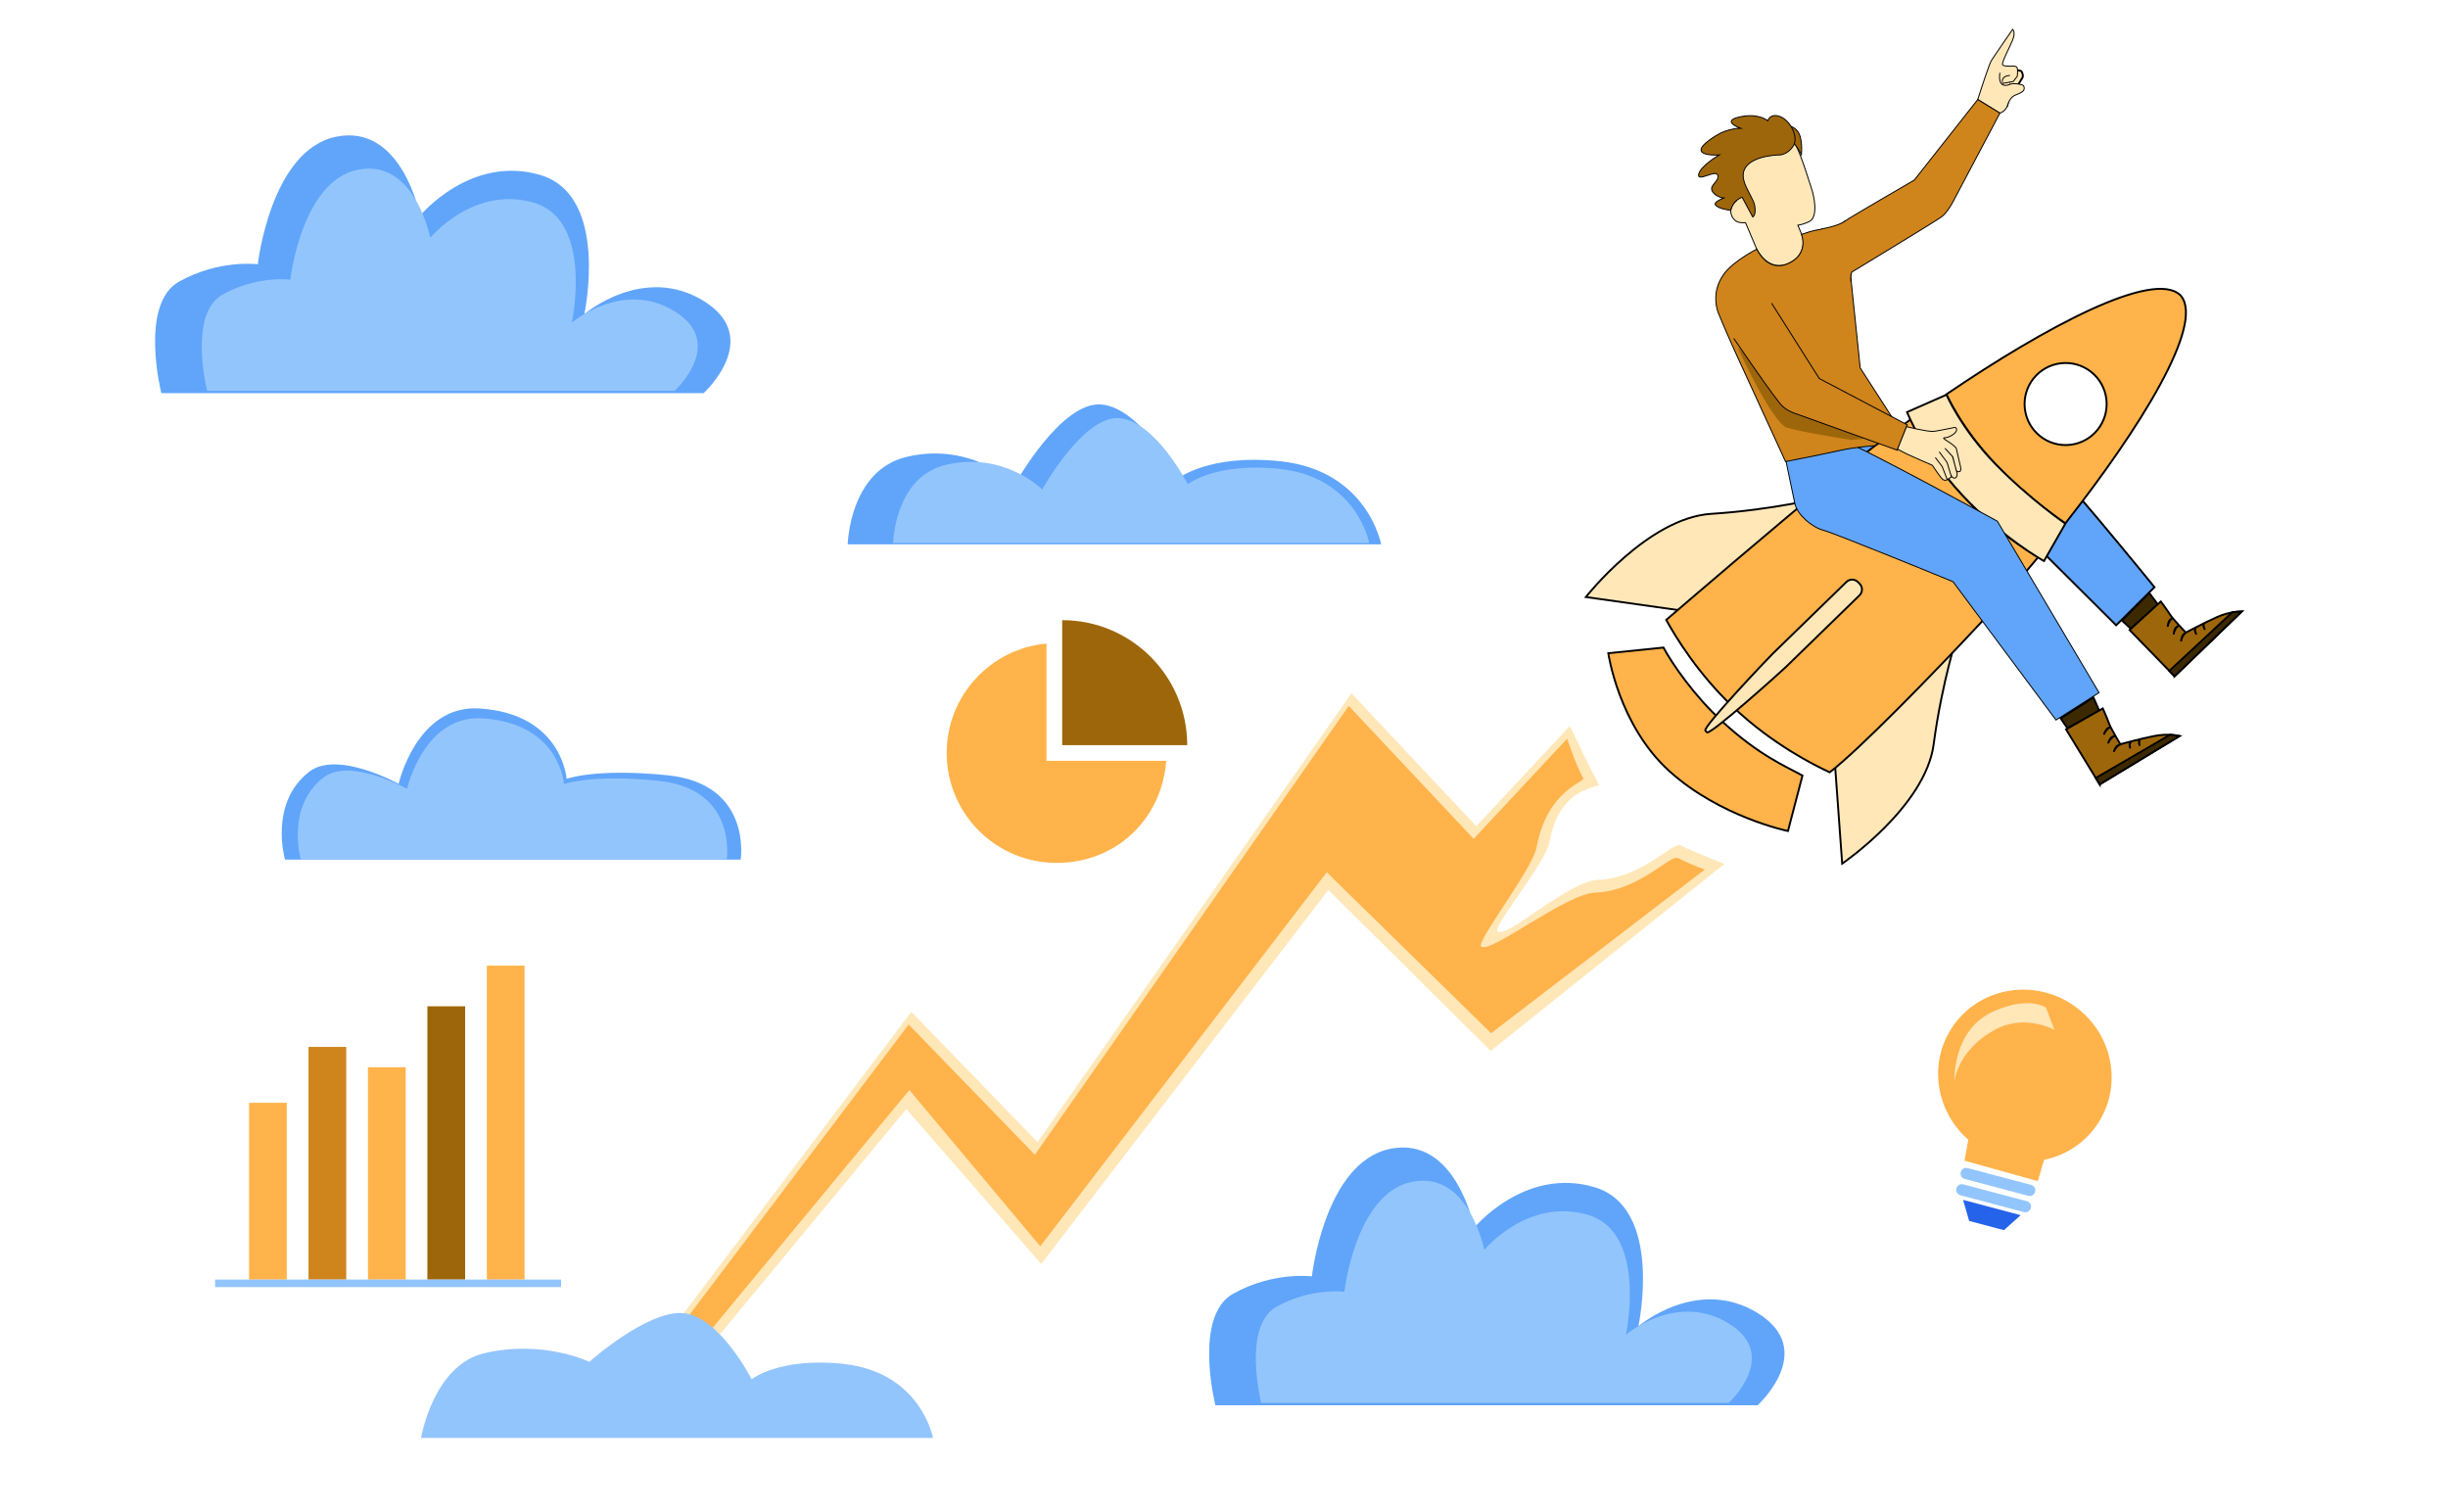 <svg width="641" height="396" viewBox="0 0 641 396" fill="none" xmlns="http://www.w3.org/2000/svg">
    <path d="M221.98 142.52H361.65C361.65 142.52 358.12 123.21 335.28 120.77C316.65 118.78 308.43 125.28 308.43 125.28C308.43 125.28 299.02 106.89 288.44 105.91C277.86 104.93 265.71 126.85 265.71 126.85C265.71 126.85 254.68 115.58 237.49 119.6C222.4 123.13 221.97 142.53 221.97 142.53L221.98 142.52Z" fill="#60A5FA"/>
    <path d="M318.24 367.93H460.24C460.24 367.93 476.05 353.53 460.24 343.79C444.43 334.05 429.01 347.24 429.01 347.24C429.01 347.24 435.71 316.17 417.45 310.81C399.19 305.45 386 321.47 386 321.47C386 321.47 381.33 297.33 364.09 300.78C346.85 304.23 343.51 334.19 343.51 334.19C343.51 334.19 333.46 332.84 322.91 338.72C312.36 344.6 318.24 367.93 318.24 367.93Z" fill="#60A5FA"/>
    <path d="M485.95 112.93C485.95 112.93 530.06 116.91 532.76 117.65C535.46 118.39 564.14 153.74 564.14 153.74L554.11 163.71L525.64 135.38L476.15 130.75L485.96 112.93H485.95Z" fill="#60A5FA" stroke="black" stroke-width="0.5" stroke-miterlimit="10"/>
    <path d="M411.05 190.09L386.57 216.32L353.87 181.52L271.68 299.03L238.63 264.93L176.03 347.82L186.96 351.23L237.32 290.37L272.64 330.94L347.84 233.01L390.33 275.15L451.54 226.19C451.54 226.19 444.02 223.27 440.01 221.33C438.02 220.37 429.86 229.97 418.38 230.38C410.71 230.65 394.26 246.07 392.09 243.85C390.81 242.54 404.7 226.02 405.73 220.42C408.53 205.21 419.29 206.43 418.67 205.38C416.72 202.06 411.06 190.08 411.06 190.08L411.05 190.09Z" fill="#FFE7B8"/>
    <path d="M410.35 193.41L385.87 219.64L353.17 184.84L270.98 302.35L237.93 268.25L175.33 351.14H183.72L238.11 285.39L272.39 326.31L347.41 228.38L390.43 270.52L446.39 227.68C446.39 227.68 443.33 226.59 439.32 224.66C437.33 223.7 429.17 233.3 417.69 233.71C410.02 233.98 389.98 250.01 387.82 247.79C386.54 246.48 401.3 227.51 402.33 221.91C405.13 206.7 415.19 204.77 414.57 203.72C412.62 200.4 410.37 193.4 410.37 193.4L410.35 193.41Z" fill="#FFB34A"/>
    <path d="M447.51 160.88L415.25 156.32C415.25 156.32 431.54 135.59 448.03 134.54C464.52 133.49 477.87 130.11 477.87 130.11L447.51 160.88Z" fill="#FFE7B8" stroke="black" stroke-width="0.5" stroke-miterlimit="10"/>
    <path d="M480.01 193.62L482.37 226.12C482.37 226.12 504.15 211.27 506.32 194.89C508.49 178.51 512.76 165.41 512.76 165.41L480.01 193.62Z" fill="#FFE7B8" stroke="black" stroke-width="0.5" stroke-miterlimit="10"/>
    <path d="M571.11 77.51C571.11 77.51 571.1 77.48 571.08 77.47C571.05 77.44 571.01 77.4 570.98 77.37C570.95 77.34 570.92 77.3 570.89 77.26C570.88 77.25 570.86 77.24 570.85 77.23C563.73 70.61 535.69 85.53 509.64 103.26C512.9 109.88 518.17 117.82 527.04 125.99C532.1 130.65 536.69 134.24 540.82 137.02C560.35 112.17 577.24 85.07 571.1 77.5L571.11 77.51ZM542.1 116.46C536.2 117.13 530.88 112.9 530.2 107.01C529.52 101.12 533.76 95.79 539.65 95.11C545.55 94.44 550.87 98.67 551.55 104.56C552.22 110.46 547.99 115.78 542.1 116.46Z" fill="#FFB34A" stroke="black" stroke-width="0.5" stroke-miterlimit="10"/>
    <path d="M450.79 188.76C443.69 182.21 437.97 173.99 435.57 169.55L421.13 171.03C421.13 171.03 423.82 189.91 437.16 201.94C450.5 213.97 468.17 217.58 468.17 217.58L471.97 203.06C467.68 200.69 460.64 197.84 450.8 188.76H450.79Z" fill="#FFB34A" stroke="black" stroke-width="0.5" stroke-miterlimit="10"/>
    <path d="M500.46 109.7C493.6 114.63 487.08 119.61 481.38 124.26C465.4 137.27 440.08 159.05 436.3 162.3C438.75 166.78 444.64 176.46 454.01 185.31C464.12 194.85 475.04 200.35 479.11 202.21C486.66 196.43 505.82 176.81 518.15 163.6C523.09 158.31 528.41 152.25 533.71 145.85C519.64 137.65 506.07 123.09 500.47 109.69L500.46 109.7Z" fill="#FFB34A" stroke="black" stroke-width="0.5" stroke-miterlimit="10"/>
    <path d="M499.36 107.9L509.68 103.35C509.68 103.35 513.51 112.26 522.44 121.44C531.37 130.63 540.81 137.1 540.81 137.1L535.21 146.89C535.21 146.89 524.19 140.77 513.76 129.56C503.37 118.4 499.36 107.9 499.36 107.9Z" fill="#FFE7B8" stroke="black" stroke-width="0.5" stroke-miterlimit="10"/>
    <path d="M486.9 155.88L467.55 174.71C466.7 175.54 447.79 192.59 446.96 191.74L446.54 191.31C445.71 190.46 463.28 172.02 464.13 171.2L483.48 152.37C484.33 151.54 485.69 151.56 486.52 152.41L486.94 152.84C487.77 153.69 487.75 155.05 486.9 155.88Z" fill="#FFE7B8" stroke="black" stroke-width="0.5" stroke-miterlimit="10"/>
    <path d="M233.87 142.17H358.51C358.51 142.17 355.36 124.94 334.98 122.76C318.36 120.98 311.02 126.78 311.02 126.78C311.02 126.78 302.63 110.37 293.18 109.49C283.73 108.61 272.89 128.17 272.89 128.17C272.89 128.17 263.05 118.11 247.71 121.7C234.24 124.85 233.86 142.16 233.86 142.16L233.87 142.17Z" fill="#93C5FD"/>
    <path d="M110.26 376.5H244.31C244.31 376.5 241.16 359.27 220.78 357.09C204.16 355.31 196.82 361.11 196.82 361.11C196.82 361.11 188.43 344.7 178.98 343.82C169.54 342.95 154.32 356.56 154.32 356.56C154.32 356.56 142.21 350.7 126.86 354.29C113.39 357.44 110.25 376.5 110.25 376.5H110.26Z" fill="#93C5FD"/>
    <path d="M74.62 225.06H193.95C193.95 225.06 197.02 205.22 174.75 202.98C155.88 201.08 148.36 203.92 148.36 203.92C148.36 203.92 147.24 186.89 125.56 185.5C109.09 184.44 104.38 205.23 104.38 205.23C104.38 205.23 88.37 196.35 80.99 202.05C70.32 210.28 74.63 225.07 74.63 225.07L74.62 225.06Z" fill="#60A5FA"/>
    <path d="M78.79 225.06H190.29C190.29 225.06 193.16 206.52 172.35 204.43C154.72 202.65 147.69 205.3 147.69 205.3C147.69 205.3 146.64 189.39 126.38 188.09C110.99 187.1 106.59 206.53 106.59 206.53C106.59 206.53 91.63 198.23 84.73 203.56C74.76 211.25 78.78 225.07 78.78 225.07L78.79 225.06Z" fill="#93C5FD"/>
    <path d="M330.25 367.32H452.65C452.65 367.32 466.28 354.9 452.65 346.51C439.02 338.12 425.73 349.48 425.73 349.48C425.73 349.48 431.51 322.7 415.76 318.08C400.02 313.46 388.65 327.27 388.65 327.27C388.65 327.27 384.63 306.46 369.76 309.43C354.9 312.4 352.02 338.23 352.02 338.23C352.02 338.23 343.35 337.06 334.26 342.14C325.17 347.21 330.24 367.32 330.24 367.32H330.25Z" fill="#93C5FD"/>
    <path d="M42.24 102.93H184.24C184.24 102.93 200.05 88.53 184.24 78.79C168.43 69.05 153.01 82.24 153.01 82.24C153.01 82.24 159.71 51.17 141.45 45.81C123.19 40.45 110 56.47 110 56.47C110 56.47 105.33 32.33 88.09 35.78C70.85 39.23 67.51 69.19 67.51 69.19C67.51 69.19 57.46 67.84 46.91 73.72C36.36 79.6 42.24 102.93 42.24 102.93Z" fill="#60A5FA"/>
    <path d="M54.25 102.32H176.65C176.65 102.32 190.28 89.9 176.65 81.51C163.02 73.12 149.73 84.48 149.73 84.48C149.73 84.48 155.51 57.7 139.76 53.08C124.02 48.46 112.65 62.27 112.65 62.27C112.65 62.27 108.63 41.46 93.76 44.43C78.9 47.4 76.02 73.23 76.02 73.23C76.02 73.23 67.35 72.06 58.26 77.14C49.17 82.21 54.24 102.32 54.24 102.32H54.25Z" fill="#93C5FD"/>
    <path d="M524.89 18.19C524.89 18.19 528.96 18.26 529.29 18.66C529.62 19.06 529.79 19.93 529.61 20.28C529.43 20.63 528.29 22.41 528.29 22.41C528.29 22.41 526.99 22.9 526.46 22.9C525.93 22.9 525.76 21.33 526.46 20.8C527.16 20.27 527.28 19.98 527.28 19.98L523.44 19.81L524.89 18.17V18.19Z" fill="#FFE7B8" stroke="black" stroke-width="0.5" stroke-miterlimit="10"/>
    <path d="M470.59 34.24C472.18 36.1 471.69 40.5 471.69 40.5C471.69 40.5 470.59 38.25 469.8 37.84C469.01 37.43 468.71 36.6 468.71 36.6L467.26 33.11C467.26 33.11 469 32.39 470.59 34.24Z" fill="#9E660A" stroke="black" stroke-width="0.25" stroke-miterlimit="10"/>
    <path d="M474.7 50.54C474.7 50.54 471.55 40.22 470.33 38.3C469.11 36.38 465.08 35.5 465.08 35.5H459.86C458.86 35.5 458 35.97 457.33 36.53C456.37 37.33 455.81 38.3 455.81 38.3L455.87 38.44C455.31 39.22 454.63 40.23 453.89 41.45C451.97 44.6 452.4 47.29 452.4 47.29L454.65 52.61C454.21 52.87 452.48 54.45 453.53 56.67C454.41 58.53 456.16 58.32 457.06 58.3L460 65.24C460 65.24 462.8 71.19 468.04 69.09C473.29 66.99 472.06 62.1 472.06 62.1L470.77 58.97C471.71 58.83 472.65 58.51 473.63 58.08C476.43 56.86 474.68 50.56 474.68 50.56L474.7 50.54Z" fill="#FFE7B8" stroke="black" stroke-width="0.25" stroke-miterlimit="10"/>
    <path d="M466.27 30.59C463.54 29.43 462.89 31.61 462.89 31.61C462.89 31.61 460.69 29.77 456.51 30.43C449.86 31.48 455.7 33.57 455.7 33.57C455.7 33.57 452.45 33.56 449.34 35.5C440.07 41.27 450.17 40.57 450.17 40.57C450.17 40.57 445.23 43.46 444.79 45.64C444.35 47.82 449.33 44.25 449.79 45.88C450.25 47.51 447.63 48.39 448.29 49.91C448.95 51.43 451.23 51.86 451.23 51.86L451.64 51.72C450.27 52.26 448.8 53 449.16 53.61C449.81 54.7 453.16 55.07 453.16 55.07C453.16 55.07 453.69 53.12 454.92 52.32C456.15 51.52 456.19 51.68 456.19 51.68L458.94 56.81C458.94 56.81 459.9 56.45 459.46 53.84C459.02 51.23 454.85 47.01 457.11 43.77C459.38 40.53 466.24 40.55 466.24 40.55C466.24 40.55 468.31 40.31 469.62 38.13C470.93 35.95 468.97 31.74 466.24 30.58L466.27 30.59Z" fill="#9E660A" stroke="black" stroke-width="0.25" stroke-miterlimit="10"/>
    <path d="M467.65 120.69C467.65 120.69 469.35 128.97 469.98 131.86C470.61 134.75 474.39 138.03 477.5 138.85C480.61 139.67 511.39 152.3 511.39 152.3L538.36 188.52L549.62 181.36L523 136.46C523 136.46 487.18 116.83 482.23 115.25C479.92 114.51 467.66 120.7 467.66 120.7L467.65 120.69Z" fill="#60A5FA" stroke="black" stroke-width="0.25" stroke-miterlimit="10"/>
    <path d="M467.53 120.84C467.53 120.84 457.53 99.1 454.71 92.92C451.89 86.74 450.04 82.19 450.04 82.19C450.04 82.19 447.59 76.94 451.44 71.7C453.92 68.32 460.01 65.23 460.01 65.23C460.01 65.23 462.72 71.34 468.05 69.08C473.82 66.63 471.72 61.39 471.72 61.39C471.72 61.39 475.55 59.87 478.38 59.94C480.64 60 483.09 57.9 483.09 57.9L487.09 96.33L497.26 112.11L490.96 116.66C490.96 116.66 485.47 117.12 482.04 117.88C475.74 119.28 467.53 120.85 467.53 120.85V120.84Z" fill="#CF841C" stroke="black" stroke-width="0.25" stroke-miterlimit="10"/>
    <path d="M484.72 115.18C484.72 115.18 472.01 113.21 468 112C463.99 110.79 455 91 455 91L471.07 105.79L492.5 114.5L484.72 115.18Z" fill="#9E660A"/>
    <path d="M463.89 79.39L476.37 99.11L499.43 111.24L496.81 117.88L470.46 108.4C470.46 108.4 468.34 107.86 466.67 106.31C465 104.76 453.99 88.63 453.99 88.63" fill="#CF841C"/>
    <path d="M463.89 79.39L476.37 99.11L499.43 111.24L496.81 117.88L470.46 108.4C470.46 108.4 468.34 107.86 466.67 106.31C465 104.76 453.99 88.63 453.99 88.63" stroke="black" stroke-width="0.25" stroke-miterlimit="10"/>
    <path d="M525.94 26.4C525.77 29.02 523.67 29.62 523.67 29.62L517.87 26.06L518.6 23.78C518.6 23.78 520.87 16.79 521.4 15.91C521.93 15.03 527 7.69 527 7.69C527 7.69 527.87 8.38 527 10.48C526.13 12.58 524.03 16.47 524.38 16.96C524.73 17.45 526.65 17.31 526.65 17.31C526.65 17.31 528.05 17.14 528.22 17.83C528.39 18.52 528.22 19.95 528.22 19.95L527.17 21.33L524.37 21.85C524.37 21.85 523.67 19.93 526.29 19.75" fill="#FFE7B8"/>
    <path d="M525.94 26.4C525.77 29.02 523.67 29.62 523.67 29.62L517.87 26.06L518.6 23.78C518.6 23.78 520.87 16.79 521.4 15.91C521.93 15.03 527 7.69 527 7.69C527 7.69 527.87 8.38 527 10.48C526.13 12.58 524.03 16.47 524.38 16.96C524.73 17.45 526.65 17.31 526.65 17.31C526.65 17.31 528.05 17.14 528.22 17.83C528.39 18.52 528.22 19.95 528.22 19.95L527.17 21.33L524.37 21.85C524.37 21.85 523.67 19.93 526.29 19.75" stroke="black" stroke-width="0.25" stroke-miterlimit="10"/>
    <path d="M523.66 19.06C523.66 19.06 522.79 23.61 526.46 22.03C527.18 21.72 529.43 22.03 529.78 22.38C530.13 22.73 530.13 23.45 529.78 23.79C529.43 24.13 528.86 24.47 527.86 24.83C525.94 25.53 525.59 27.98 525.59 27.98" fill="#FFE7B8"/>
    <path d="M523.66 19.06C523.66 19.06 522.79 23.61 526.46 22.03C527.18 21.72 529.43 22.03 529.78 22.38C530.13 22.73 530.13 23.45 529.78 23.79C529.43 24.13 528.86 24.47 527.86 24.83C525.94 25.53 525.59 27.98 525.59 27.98" stroke="black" stroke-width="0.25" stroke-miterlimit="10"/>
    <path d="M476.8 59.98C476.8 59.98 481.45 59.2 483.1 57.88C483.97 57.18 501.25 47.15 501.25 47.15L517.87 26.06L523.67 29.62L511.52 52.57C511.52 52.57 510.04 55.56 508.39 56.78C506.94 57.86 489.43 68.46 485.01 71.16C484.43 71.52 484.66 73.78 484.66 73.78" fill="#CF841C"/>
    <path d="M476.8 59.98C476.8 59.98 481.45 59.2 483.1 57.88C483.97 57.18 501.25 47.15 501.25 47.15L517.87 26.06L523.67 29.62L511.52 52.57C511.52 52.57 510.04 55.56 508.39 56.78C506.94 57.86 489.43 68.46 485.01 71.16C484.43 71.52 484.66 73.78 484.66 73.78" stroke="black" stroke-width="0.25" stroke-miterlimit="10"/>
    <path d="M499.22 111.71C499.22 111.71 504.74 113.09 506.3 112.94C507.49 112.82 509.64 112.33 510.93 112.1C511.33 112.03 511.88 111.81 512.1 111.99C512.64 112.44 512.22 113.23 511.3 113.84C510.38 114.45 509.8 114.58 509.02 114.65C508.58 114.69 509.68 115.37 510.51 115.88C511.34 116.39 512.22 117.29 512.22 117.29L513.24 121.71C513.24 121.71 513.8 123.42 513.02 123.5C512.24 123.58 512.18 122.99 512.18 122.99L511.33 119.59L509.28 117.37L511.26 119.54L512.47 123.94C512.47 123.94 512.58 125.11 511.8 125.18C511.02 125.25 510.69 123.91 510.69 123.91L509.82 121.05L510.98 124.87L509.87 125.57C509.87 125.57 509.32 126.02 508.68 125.49C508.04 124.96 505.97 121.82 505.97 121.82C505.97 121.82 500.43 119.41 499.4 118.92C498.37 118.43 496.87 117.58 496.87 117.58L499.22 111.71Z" fill="#FFE7B8"/>
    <path d="M509.82 121.05L510.69 123.91C510.69 123.91 511.02 125.25 511.8 125.18C512.58 125.11 512.47 123.94 512.47 123.94L511.26 119.54L509.28 117.37L511.33 119.59L512.18 122.99C512.18 122.99 512.24 123.58 513.02 123.5C513.8 123.42 513.24 121.71 513.24 121.71L512.22 117.29C512.22 117.29 511.34 116.39 510.51 115.88C509.68 115.37 508.58 114.69 509.02 114.65C509.8 114.58 510.38 114.45 511.3 113.84C512.22 113.23 512.64 112.44 512.1 111.99C511.88 111.81 511.33 112.03 510.93 112.1C509.64 112.33 507.49 112.82 506.3 112.94C504.74 113.09 499.22 111.71 499.22 111.71L496.87 117.58C496.87 117.58 498.37 118.43 499.4 118.92C500.43 119.41 505.97 121.82 505.97 121.82C505.97 121.82 508.04 124.96 508.68 125.49C509.32 126.02 509.87 125.57 509.87 125.57M509.82 121.05L507.78 118.3M509.82 121.05L510.98 124.87L509.87 125.57M509.87 125.57L508.56 122.16L506.76 119.78" stroke="black" stroke-width="0.25" stroke-miterlimit="10"/>
    <path d="M539.58 188.09L541.36 190.68L549.69 186.09L548.15 182.61L539.58 188.09Z" fill="#3D2900" stroke="black" stroke-width="0.5" stroke-miterlimit="10"/>
    <path d="M549.8 205.37L570.71 192.71C570.71 192.71 567.9 191.95 564.06 192.71C560.22 193.47 555.2 194.86 555.2 194.86C555.2 194.86 552.7 190.74 552.22 189.37C551.74 188 550.61 185.49 550.61 185.49L540.99 190.97L549.8 205.38V205.37Z" fill="#9E660A" stroke="black" stroke-width="0.5" stroke-miterlimit="10"/>
    <path d="M552.74 190.41C552.74 190.41 551.94 190.41 551.46 191.14C550.98 191.87 550.92 192.35 550.92 192.35" fill="#3D2900"/>
    <path d="M552.74 190.41C552.74 190.41 551.94 190.41 551.46 191.14C550.98 191.87 550.92 192.35 550.92 192.35" stroke="black" stroke-width="0.5" stroke-miterlimit="10"/>
    <path d="M553.83 192.72C553.83 192.72 553.03 192.72 552.55 193.45C552.07 194.18 552.01 194.66 552.01 194.66" fill="#3D2900"/>
    <path d="M553.83 192.72C553.83 192.72 553.03 192.72 552.55 193.45C552.07 194.18 552.01 194.66 552.01 194.66" stroke="black" stroke-width="0.5" stroke-miterlimit="10"/>
    <path d="M555.32 194.94C555.32 194.94 554.52 194.94 554.04 195.67C553.56 196.4 553.5 196.88 553.5 196.88" fill="#3D2900"/>
    <path d="M555.32 194.94C555.32 194.94 554.52 194.94 554.04 195.67C553.56 196.4 553.5 196.88 553.5 196.88" stroke="black" stroke-width="0.5" stroke-miterlimit="10"/>
    <path d="M558.01 194.17C558.01 194.17 557.58 194.51 557.63 195.09C557.68 195.67 557.85 195.96 557.85 195.96" fill="#3D2900"/>
    <path d="M558.01 194.17C558.01 194.17 557.58 194.51 557.63 195.09C557.68 195.67 557.85 195.96 557.85 195.96" stroke="black" stroke-width="0.5" stroke-miterlimit="10"/>
    <path d="M560.46 193.47C560.46 193.47 560.03 193.81 560.08 194.39C560.13 194.97 560.3 195.26 560.3 195.26" fill="#3D2900"/>
    <path d="M560.46 193.47C560.46 193.47 560.03 193.81 560.08 194.39C560.13 194.97 560.3 195.26 560.3 195.26" stroke="black" stroke-width="0.5" stroke-miterlimit="10"/>
    <path d="M548.77 203.69L568.26 192.36L570.7 192.71L549.8 205.37L548.77 203.69Z" fill="#3D2900" stroke="black" stroke-width="0.5" stroke-miterlimit="10"/>
    <path d="M555.63 162.47L557.93 164.6L565.04 158.28L562.77 155.24L555.63 162.47Z" fill="#3D2900" stroke="black" stroke-width="0.5" stroke-miterlimit="10"/>
    <path d="M569.4 177.07L587 160.1C587 160.1 584.09 159.98 580.52 161.57C576.95 163.16 572.35 165.62 572.35 165.62C572.35 165.62 569 162.15 568.23 160.92C567.46 159.69 565.8 157.49 565.8 157.49L557.63 164.95L569.4 177.06V177.07Z" fill="#9E660A" stroke="black" stroke-width="0.5" stroke-miterlimit="10"/>
    <path d="M568.97 161.83C568.97 161.83 568.19 162.01 567.88 162.82C567.57 163.63 567.62 164.12 567.62 164.12" fill="#3D2900"/>
    <path d="M568.97 161.83C568.97 161.83 568.19 162.01 567.88 162.82C567.57 163.63 567.62 164.12 567.62 164.12" stroke="black" stroke-width="0.5" stroke-miterlimit="10"/>
    <path d="M570.54 163.83C570.54 163.83 569.76 164.01 569.45 164.82C569.14 165.63 569.19 166.12 569.19 166.12" fill="#3D2900"/>
    <path d="M570.54 163.83C570.54 163.83 569.76 164.01 569.45 164.82C569.14 165.63 569.19 166.12 569.19 166.12" stroke="black" stroke-width="0.5" stroke-miterlimit="10"/>
    <path d="M572.48 165.67C572.48 165.67 571.7 165.85 571.39 166.66C571.08 167.47 571.13 167.96 571.13 167.96" fill="#3D2900"/>
    <path d="M572.48 165.67C572.48 165.67 571.7 165.85 571.39 166.66C571.08 167.47 571.13 167.96 571.13 167.96" stroke="black" stroke-width="0.5" stroke-miterlimit="10"/>
    <path d="M574.94 164.32C574.94 164.32 574.6 164.74 574.77 165.3C574.94 165.86 575.17 166.1 575.17 166.1" fill="#3D2900"/>
    <path d="M574.94 164.32C574.94 164.32 574.6 164.74 574.77 165.3C574.94 165.86 575.17 166.1 575.17 166.1" stroke="black" stroke-width="0.5" stroke-miterlimit="10"/>
    <path d="M577.18 163.1C577.18 163.1 576.84 163.52 577.01 164.08C577.18 164.64 577.41 164.88 577.41 164.88" fill="#3D2900"/>
    <path d="M577.18 163.1C577.18 163.1 576.84 163.52 577.01 164.08C577.18 164.64 577.41 164.88 577.41 164.88" stroke="black" stroke-width="0.5" stroke-miterlimit="10"/>
    <path d="M568.03 175.65L584.53 160.3L587 160.1L569.4 177.07L568.03 175.65Z" fill="#3D2900" stroke="black" stroke-width="0.5" stroke-miterlimit="10"/>
    <path d="M310.87 195.11C310.87 177.03 296.21 162.37 278.13 162.37V195.11H310.87Z" fill="#9E660A"/>
    <path d="M274.02 199.22V168.51C259.37 169.84 247.89 182.16 247.89 197.16C247.89 213.05 260.77 225.93 276.66 225.93C292.55 225.93 304.31 214.14 305.36 199.21H274.02V199.22Z" fill="#FFB34A"/>
    <path d="M75.09 288.74H65.21V335.03H75.09V288.74Z" fill="#FFB34A"/>
    <path d="M90.66 274.11H80.78V335.03H90.66V274.11Z" fill="#CF841C"/>
    <path d="M106.23 279.43H96.35V335.03H106.23V279.43Z" fill="#FFB34A"/>
    <path d="M121.79 263.47H111.91V335.03H121.79V263.47Z" fill="#9E660A"/>
    <path d="M137.36 252.83H127.48V335.03H137.36V252.83Z" fill="#FFB34A"/>
    <path d="M146.92 335.02H56.32V337H146.92V335.02Z" fill="#93C5FD"/>
    <path d="M549.43 294C556.12 283.61 552.93 269.65 542.32 262.82C531.71 255.99 517.68 258.86 510.99 269.25C504.91 278.69 506.99 291.09 515.39 298.4L514.4 303.9L533.6 309.25L535.23 303.68C540.9 302.52 546.08 299.2 549.42 294.01L549.43 294Z" fill="#FFB34A"/>
    <path d="M531.85 310.242L515.205 305.831C514.42 305.623 513.615 306.091 513.407 306.876L513.405 306.885C513.197 307.67 513.664 308.475 514.449 308.683L531.095 313.093C531.88 313.301 532.684 312.834 532.892 312.049L532.895 312.039C533.103 311.254 532.635 310.45 531.85 310.242Z" fill="#93C5FD"/>
    <path d="M530.724 314.51L514.079 310.099C513.294 309.891 512.489 310.359 512.281 311.144L512.279 311.154C512.071 311.938 512.539 312.743 513.323 312.951L529.969 317.361C530.754 317.569 531.558 317.102 531.766 316.317L531.769 316.307C531.977 315.523 531.509 314.718 530.724 314.51Z" fill="#93C5FD"/>
    <path d="M514.02 314.16L515.61 319.67L524.73 322.09L529.1 318.16L514.02 314.16Z" fill="#2563EB"/>
    <path d="M511.75 283.22C511.75 283.22 511.05 269.65 522.02 264.79C531.34 260.66 535.71 263.81 535.71 263.81L537.98 269.67C537.98 269.67 530.12 265.21 522.07 269.76C512.38 275.24 511.75 283.23 511.75 283.23V283.22Z" fill="#FFE7B8"/>
</svg>

